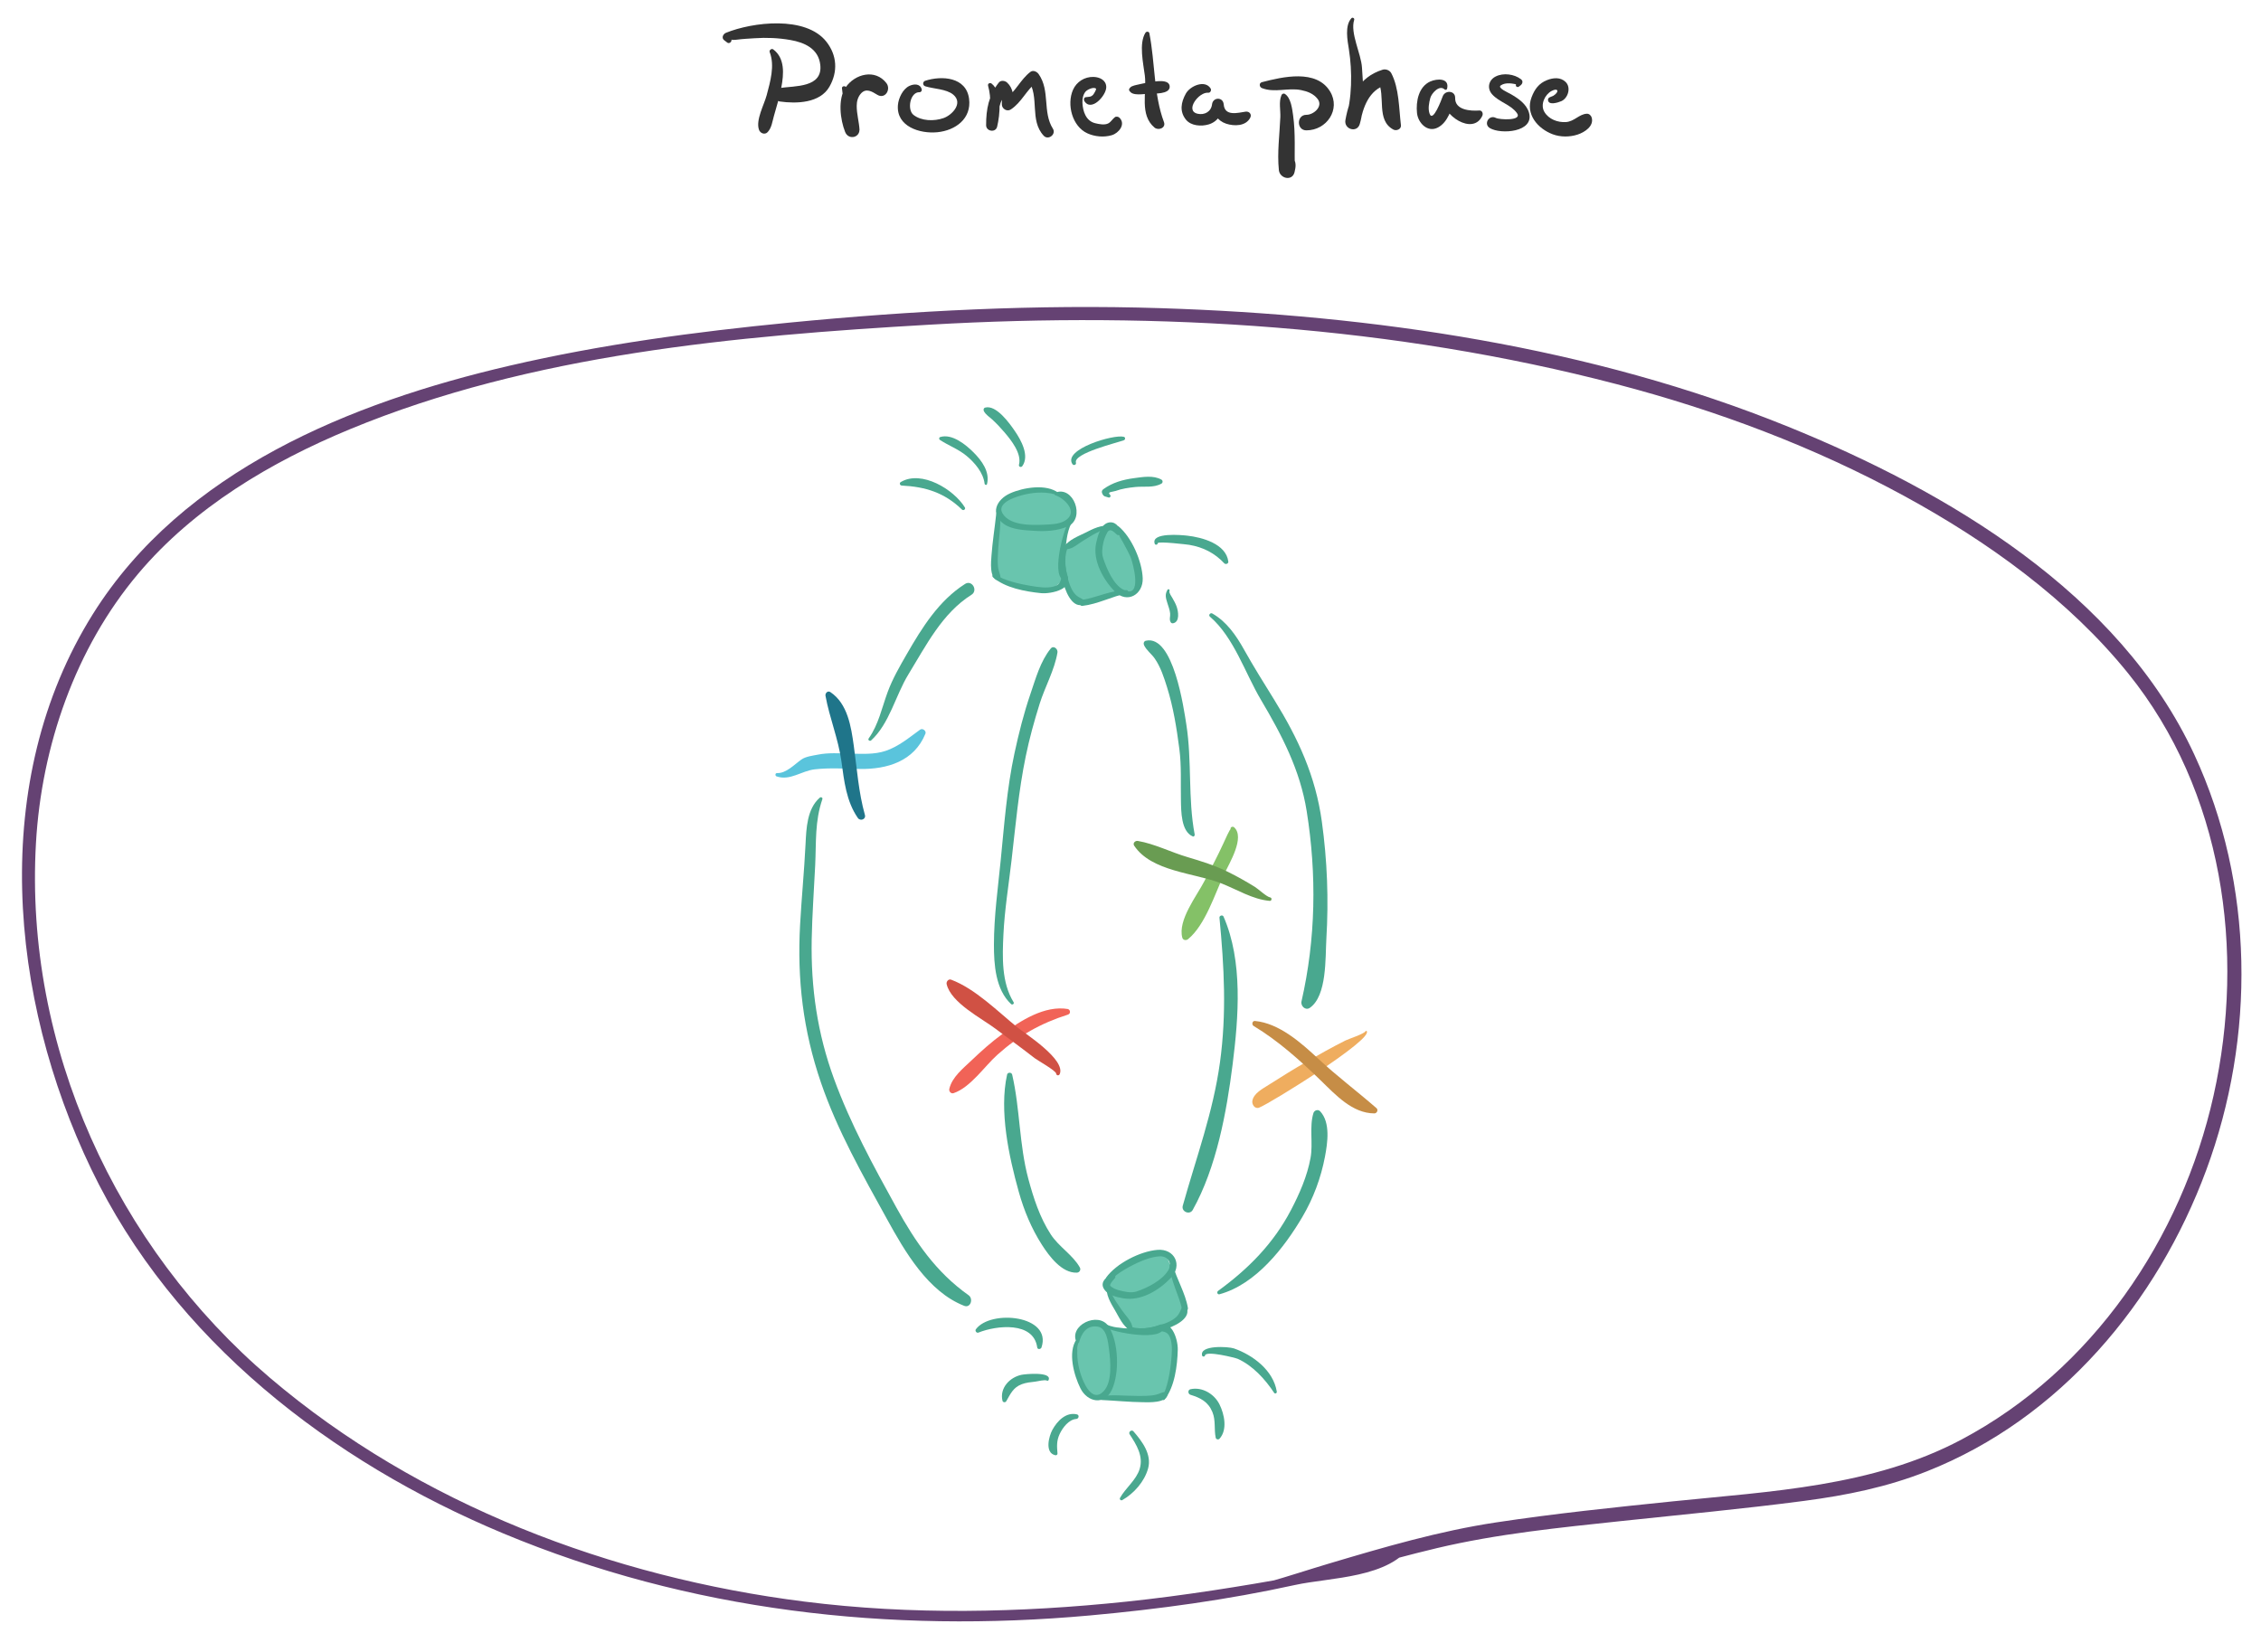 <?xml version="1.0" encoding="utf-8"?>
<!-- Generator: Adobe Illustrator 16.0.0, SVG Export Plug-In . SVG Version: 6.00 Build 0)  -->
<!DOCTYPE svg PUBLIC "-//W3C//DTD SVG 1.1//EN" "http://www.w3.org/Graphics/SVG/1.1/DTD/svg11.dtd">
<svg version="1.1" xmlns="http://www.w3.org/2000/svg" xmlns:xlink="http://www.w3.org/1999/xlink" x="0px" y="0px" width="583px"
	 height="426px" viewBox="0 0 583 426" enable-background="new 0 0 583 426" xml:space="preserve">
<g id="Fills">
	<polygon fill="#69C5AE" points="257.376,132.68 256.317,148.555 264.562,151.604 271.667,151.604 274.839,149.084 277.667,155.292 
		288.552,152.617 291.764,153.309 293.812,150.138 290.487,139.634 286.137,136.115 280.588,137.863 274.165,140.882 
		275.367,134.796 276.784,131.801 274.489,127.729 267.134,126.479 261.135,127.729 258.886,128.98 	"/>
	<polygon fill="#69C5AE" points="302.258,327.622 305.554,337.508 300.653,342.685 302.685,345.53 302.685,351.565 299.999,360.658 
		284.087,360.553 280.086,359.002 277.524,352.597 277.887,345.551 280.5,341.11 285.763,342.266 291.764,342.735 286.032,333.332 
		285.795,331.639 288.621,326.307 296.75,323.156 300.647,323.438 	"/>
</g>
<g id="Outlines">
	<g>
		<g>
			<path fill="#654273" d="M363.255,397.627c-2.965,4.139-8.417,5.103-13.053,6.202c-5.186,1.231-10.527,1.789-15.77,2.724
				c-14.596,2.602-29.152,4.96-43.935,6.51c-27.633,2.898-55.465,3.475-83.065-0.005c-49.706-6.265-99.358-25.009-137.773-57.673
				C29.882,321.563,6.264,269.874,9.273,217.421c1.434-24.995,10.145-50.224,26.378-69.48c14.39-17.068,34.183-28.805,54.599-37.254
				c46.738-19.341,99.567-24.073,149.529-26.955c59.208-3.415,119.577,0.305,177.112,15.354c25.729,6.73,50.83,16.13,74.199,28.873
				c21.414,11.677,42.287,26.644,57.694,45.748c24.394,30.245,30.312,71.619,21.987,108.83
				c-8.264,36.938-31.289,70.875-65.076,88.768c-22.906,12.131-49.08,13.298-74.376,15.9c-15.238,1.567-30.476,3.147-45.625,5.441
				c-14.637,2.216-28.778,6.363-42.938,10.578c-5.288,1.574-10.521,3.314-15.832,4.817c-1.246,0.354-0.715,2.146,0.527,1.914
				c14.587-2.734,28.644-7.271,43.063-10.69c15.575-3.694,31.656-5.285,47.546-6.982c15.741-1.682,31.505-3.138,47.201-5.207
				c10.936-1.442,21.335-3.558,31.612-7.626c34.316-13.583,59.364-43.557,71.992-77.634c12.742-34.383,12.433-73.753-3.051-107.18
				c-19.339-41.753-63.693-67.918-104.67-84.563c-50.855-20.658-107.183-28.845-161.767-30.595
				c-32.011-1.027-64.075,0.625-95.933,3.735c-24.213,2.363-48.318,5.584-72.033,11.097c-40.886,9.504-84.265,27.016-107.476,64.083
				C-2.955,201.338,2.386,257.5,23.516,301.497c21.184,44.109,61.806,75.423,106.239,93.969
				c48.048,20.056,99.656,25.842,151.271,21.165c17.736-1.606,35.492-4.034,52.867-7.851c9.168-2.014,24.523-1.678,30.253-10.634
				C364.51,397.578,363.635,397.096,363.255,397.627L363.255,397.627z"/>
		</g>
	</g>
	<g>
		<g>
			<g>
				<g>
					<path fill="#49A88F" d="M277.597,345.381c-2.353,3.391-0.659,9.36,0.996,12.678c1.776,3.561,6.16,4.495,8.087,0.401
						c2.023-4.299,1.795-12.405-0.849-16.407c-2.616-3.958-10.434-0.232-8.209,4.201c0.136,0.271,0.555,0.192,0.628-0.082
						c0.624-2.326,1.969-4.448,4.745-4.042c2.405,0.353,2.726,4.042,2.963,5.842c0.396,3.009,0.903,8.436-1.382,10.827
						c-3.056,3.196-5.324-2.421-5.998-4.667c-0.811-2.702-1.159-5.752-0.368-8.492C278.321,345.257,277.806,345.079,277.597,345.381
						L277.597,345.381z"/>
				</g>
			</g>
			<g>
				<g>
					<path fill="#49A88F" d="M284.087,361.068c3.554,0.167,7.094,0.527,10.656,0.568c1.579,0.019,5.844,0.229,6.314-1.902
						c0.078-0.353-0.174-0.83-0.595-0.781c-0.845,0.099-1.567,0.557-2.406,0.75c-1.586,0.366-3.324,0.302-4.94,0.303
						c-3.008,0.002-6.033-0.355-9.029,0.031C283.443,360.12,283.405,361.036,284.087,361.068L284.087,361.068z"/>
				</g>
			</g>
			<g>
				<g>
					<path fill="#49A88F" d="M284.894,342.274c1.9,1.363,15.53,3.928,15.085-0.136c-0.036-0.328-0.338-0.686-0.712-0.542
						c-1.989,0.764-3.734,1.059-5.898,1.061c-2.504,0.001-5.759-0.012-8.08-1.057C284.829,341.394,284.481,341.979,284.894,342.274
						L284.894,342.274z"/>
				</g>
			</g>
			<g>
				<g>
					<path fill="#49A88F" d="M300.292,360.951c2.632-3.326,3.286-8.771,3.398-12.859c0.077-2.804-1.823-8.721-5.629-5.692
						c-0.363,0.288-0.016,0.756,0.332,0.8c1.88,0.237,2.898,0.193,3.478,2.287c0.456,1.644,0.288,3.512,0.141,5.187
						c-0.274,3.135-0.922,6.936-2.37,9.776C299.439,360.846,299.986,361.338,300.292,360.951L300.292,360.951z"/>
				</g>
			</g>
		</g>
		<g>
			<g>
				<g>
					<path fill="#49A88F" d="M286.432,329.999c-0.073-0.054,0.373-0.27,0.867-0.683c0.52-0.436,1.032-0.838,1.601-1.212
						c1.437-0.945,2.946-1.749,4.505-2.474c1.731-0.804,3.632-1.48,5.548-1.612c2.271-0.155,3.391,1.851,2.239,3.679
						c-1.608,2.553-5.324,4.451-8.108,5.374c-1.439,0.478-3.256,0.044-4.664-0.339c-0.766-0.208-1.51-0.537-2.102-1.073
						c-0.398-0.361,0.969-1.755,1.197-2.078c0.313-0.445-0.201-0.904-0.635-0.826c-1.445,0.259-3.176,1.794-2.354,3.426
						c0.897,1.784,3.281,2.338,5.071,2.651c4.58,0.805,9.238-2.043,12.309-5.255c3.078-3.22,0.998-7.605-3.467-7.232
						c-4.458,0.373-10.59,3.483-13.243,7.169c-0.166,0.23-0.048,0.604,0.192,0.731c0.311,0.165,0.402,0.151,0.84,0.239
						C286.535,330.546,286.671,330.178,286.432,329.999L286.432,329.999z"/>
				</g>
			</g>
			<g>
				<g>
					<path fill="#49A88F" d="M285.471,331.55c-0.587,2.088,1.053,4.73,2.063,6.434c0.844,1.424,2.181,4.369,3.746,4.878
						c0.331,0.107,0.696-0.181,0.686-0.522c-0.043-1.498-1.827-3.146-2.615-4.338c-1.147-1.737-3.172-4.191-3.22-6.362
						C286.123,331.261,285.575,331.18,285.471,331.55L285.471,331.55z"/>
				</g>
			</g>
			<g>
				<g>
					<path fill="#49A88F" d="M301.592,326.307c0.185,3.967,2.379,7.556,3.216,11.407c0.214,0.985,1.656,0.555,1.491-0.412
						c-0.661-3.889-2.881-7.315-3.894-11.105C302.286,325.75,301.57,325.834,301.592,326.307L301.592,326.307z"/>
				</g>
			</g>
			<g>
				<g>
					<path fill="#49A88F" d="M290.516,342.422c3.456,3.507,18.584-0.836,15.166-5.602c-0.176-0.246-0.547-0.287-0.715,0
						c-0.579,0.989-0.722,1.919-1.601,2.771c-1.106,1.074-2.73,1.675-4.16,2.143c-2.32,0.759-5.975,1.39-8.245,0.11
						C290.597,341.64,290.221,342.122,290.516,342.422L290.516,342.422z"/>
				</g>
			</g>
		</g>
		<g>
			<g>
				<path fill="#49A88F" d="M268.549,347.511c2.798-8.335-13.165-9.842-16.925-4.678c-0.288,0.396,0.193,1.034,0.653,0.85
					c4.681-1.88,14.238-2.933,15.172,3.828C267.533,348.116,268.388,347.99,268.549,347.511L268.549,347.511z"/>
			</g>
		</g>
		<g>
			<g>
				<path fill="#49A88F" d="M270.387,355.901c0.897-2.205-6.061-1.535-7.024-1.326c-3.041,0.662-5.65,3.427-4.873,6.684
					c0.108,0.452,0.746,0.516,0.971,0.127c1.119-1.933,1.784-3.572,4.04-4.407c1.064-0.394,2.273-0.526,3.394-0.645
					c0.726-0.077,2.432-0.575,3.079-0.265C270.152,356.154,270.315,356.077,270.387,355.901L270.387,355.901z"/>
			</g>
		</g>
		<g>
			<g>
				<path fill="#49A88F" d="M310.711,349.58c0.226-1.321,7.879,0.616,8.44,0.867c3.854,1.729,7.088,5.281,9.371,8.748
					c0.249,0.379,0.767,0.127,0.699-0.295c-0.876-5.454-6.115-9.418-11.047-11.137c-1.391-0.484-8.871-0.939-8.218,1.816
					C310.043,349.94,310.645,349.968,310.711,349.58L310.711,349.58z"/>
			</g>
		</g>
		<g>
			<g>
				<path fill="#49A88F" d="M306.961,359.718c2.603,0.8,4.564,1.797,5.661,4.455c0.896,2.171,0.388,4.423,0.85,6.626
					c0.089,0.423,0.693,0.575,0.979,0.258c2.11-2.339,1.255-6.313,0.002-8.849c-1.339-2.71-4.478-4.595-7.492-3.922
					C306.215,358.453,306.29,359.512,306.961,359.718L306.961,359.718z"/>
			</g>
		</g>
		<g>
			<g>
				<path fill="#49A88F" d="M277.685,364.771c-2.825-0.669-5.088,1.726-6.325,3.982c-0.894,1.632-2.056,5.95,0.753,6.553
					c0.262,0.056,0.589-0.125,0.563-0.43c-0.154-1.839-0.267-3.275,0.554-5.029c0.759-1.624,2.347-3.755,4.294-3.895
					C278.173,365.906,278.378,364.936,277.685,364.771L277.685,364.771z"/>
			</g>
		</g>
		<g>
			<g>
				<path fill="#49A88F" d="M291.272,369.899c1.773,2.713,3.612,5.628,2.586,8.958c-0.882,2.863-3.621,4.876-5.057,7.449
					c-0.206,0.369,0.206,0.789,0.577,0.577c3.016-1.719,5.719-4.771,6.659-8.163c1.006-3.634-1.563-7.026-3.785-9.579
					C291.786,368.605,290.885,369.308,291.272,369.899L291.272,369.899z"/>
			</g>
		</g>
	</g>
	<g>
		<g>
			<g>
				<g>
					<path fill="#49A88F" d="M272.959,127.15c-3.133-2.469-9.196-1.41-12.517,0.089c-3.504,1.582-5.301,5.301-1.515,7.946
						c2.053,1.434,5.236,1.552,7.637,1.712c2.912,0.196,6.103,0.054,8.801-1.153c4.585-2.051,1.439-10.695-3.344-8.653
						c-0.297,0.127-0.168,0.545,0.082,0.628c2.417,0.804,6.176,4.424,2.436,6.611c-1.57,0.917-3.807,0.927-5.554,1
						c-3.175,0.133-8.514,0.212-10.421-2.828c-1.886-3.005,4.005-4.595,5.841-5.002c2.664-0.591,5.631-0.718,8.228,0.21
						C272.939,127.822,273.224,127.359,272.959,127.15L272.959,127.15z"/>
				</g>
			</g>
			<g>
				<g>
					<path fill="#49A88F" d="M256.86,132.68c-0.379,3.544-0.952,7.062-1.207,10.62c-0.114,1.601-0.572,5.775,1.559,6.38
						c0.371,0.105,0.803-0.193,0.781-0.595c-0.052-0.981-0.548-1.854-0.655-2.861c-0.16-1.502-0.046-3.045,0.044-4.547
						c0.178-2.997,0.718-5.989,0.51-8.996C257.845,132.007,256.93,132.025,256.86,132.68L256.86,132.68z"/>
				</g>
			</g>
			<g>
				<g>
					<path fill="#49A88F" d="M275.621,134.52c-1.455,1.795-4.963,15.345-0.782,15.126c0.352-0.019,0.657-0.347,0.542-0.712
						c-0.637-2.037-0.825-3.803-0.696-5.965c0.147-2.463,0.377-5.734,1.549-7.976C276.431,134.619,275.913,134.161,275.621,134.52
						L275.621,134.52z"/>
				</g>
			</g>
			<g>
				<g>
					<path fill="#49A88F" d="M256.024,148.848c3.111,2.777,8.397,3.719,12.383,4.125c2.638,0.269,9.177-1.125,6.309-5.184
						c-0.212-0.3-0.772-0.323-0.857,0.112c-0.334,1.708-0.25,2.843-2.213,3.374c-1.783,0.482-3.916,0.139-5.691-0.147
						c-3.078-0.496-6.711-1.338-9.429-2.931C256.126,147.963,255.668,148.529,256.024,148.848L256.024,148.848z"/>
				</g>
			</g>
		</g>
		<g>
			<g>
				<g>
					<path fill="#49A88F" d="M287.701,136.891c0.202-0.238,3.415,5.776,3.783,6.683c0.677,1.666,3.197,10.951-1.716,8.566
						c-2.679-1.301-4.375-5.439-5.279-8.077c-0.474-1.382-0.29-2.753,0.022-4.155c0.196-0.881,0.536-1.718,0.964-2.51
						c0.769-1.422,1.769-0.132,2.527,0.486c0.459,0.374,1.019,0.018,0.94-0.547c-0.224-1.618-1.56-3.051-3.29-2.518
						c-1.915,0.59-2.642,3.562-3.004,5.216c-0.976,4.462,1.778,9.44,4.833,12.538c3.154,3.198,7.316,0.758,7.167-3.435
						c-0.155-4.357-2.841-10.611-6.274-13.429c-0.267-0.219-0.649-0.208-0.841,0.108c-0.173,0.284-0.175,0.425-0.278,0.814
						C287.192,136.875,287.521,137.101,287.701,136.891L287.701,136.891z"/>
				</g>
			</g>
			<g>
				<g>
					<path fill="#49A88F" d="M286.226,135.792c-1.994-0.686-4.616,0.71-6.342,1.585c-1.528,0.775-4.487,1.91-5.238,3.437
						c-0.172,0.351,0.03,0.849,0.475,0.827c1.499-0.074,3.02-1.521,4.275-2.254c1.867-1.089,4.491-3.015,6.74-2.936
						C286.533,136.465,286.571,135.91,286.226,135.792L286.226,135.792z"/>
				</g>
			</g>
			<g>
				<g>
					<path fill="#49A88F" d="M290.487,152.203c-3.979-0.047-7.695,1.936-11.599,2.536c-0.859,0.132-0.659,1.616,0.206,1.519
						c3.993-0.446,7.593-2.438,11.503-3.242C291.066,152.919,290.943,152.208,290.487,152.203L290.487,152.203z"/>
				</g>
			</g>
			<g>
				<g>
					<path fill="#49A88F" d="M275.072,140.196c-3.711,3.247-0.248,18.595,4.721,15.448c0.272-0.172,0.261-0.541,0-0.715
						c-1.071-0.715-2.036-0.917-2.859-2.035c-0.868-1.179-1.323-2.645-1.69-4.042c-0.616-2.351-1-6.033,0.405-8.212
						C275.886,140.273,275.373,139.934,275.072,140.196L275.072,140.196z"/>
				</g>
			</g>
		</g>
		<g>
			<g>
				<path fill="#49A88F" d="M263.602,120.216c1.933-2.699-0.344-6.744-1.916-9.042c-1.328-1.942-4.774-6.816-7.646-6.062
					c-0.404,0.106-0.517,0.539-0.359,0.884c0.409,0.895,1.449,1.534,2.161,2.189c1.125,1.037,2.172,2.146,3.163,3.313
					c1.742,2.05,4.492,5.471,3.741,8.357C262.605,120.394,263.302,120.634,263.602,120.216L263.602,120.216z"/>
			</g>
		</g>
		<g>
			<g>
				<path fill="#49A88F" d="M254.509,124.827c0.765-3.162-1.355-6.022-3.482-8.156c-1.997-2.002-5.535-4.886-8.575-3.963
					c-0.348,0.105-0.39,0.549-0.097,0.742c2.268,1.501,4.761,2.359,6.888,4.136c2.109,1.761,4.302,4.317,4.637,7.156
					C253.919,125.078,254.417,125.206,254.509,124.827L254.509,124.827z"/>
			</g>
		</g>
		<g>
			<g>
				<path fill="#49A88F" d="M248.786,130.855c-2.825-4.608-11.165-9.729-16.524-6.531c-0.427,0.255-0.229,0.879,0.245,0.903
					c6.144,0.309,11.011,1.813,15.543,6.197C248.428,131.789,249.069,131.317,248.786,130.855L248.786,130.855z"/>
			</g>
		</g>
		<g>
			<g>
				<path fill="#49A88F" d="M277.431,119.32c-0.685-2.416,10.573-5.117,12.349-5.775c0.412-0.153,0.465-0.757,0-0.889
					c-2.559-0.723-15.793,3.224-13.249,7.043C276.833,120.152,277.588,119.876,277.431,119.32L277.431,119.32z"/>
			</g>
		</g>
		<g>
			<g>
				<path fill="#49A88F" d="M286.238,127.63c-0.871-0.833,0.691-0.75,1.411-1.011c1.638-0.593,3.388-0.844,5.111-1.02
					c2.235-0.229,4.708,0.274,6.722-0.874c0.385-0.219,0.386-0.806,0-1.025c-2.06-1.169-4.777-0.693-7.032-0.389
					c-2.895,0.391-5.577,1.125-7.959,2.857c-0.382,0.278-0.479,0.664-0.287,1.093c0.404,0.903,0.768,0.735,1.639,1.046
					C286.233,128.448,286.522,127.901,286.238,127.63L286.238,127.63z"/>
			</g>
		</g>
		<g>
			<g>
				<path fill="#49A88F" d="M298.53,140.088c0.068-0.544,7.662,0.352,8.123,0.43c3.599,0.607,6.555,2.121,9.032,4.763
					c0.337,0.36,1.105,0.109,1.04-0.431c-0.556-4.608-6.808-6.292-10.646-6.708c-1.266-0.137-9.302-0.932-8.347,2.054
					C297.88,140.66,298.475,140.528,298.53,140.088L298.53,140.088z"/>
			</g>
		</g>
		<g>
			<g>
				<path fill="#49A88F" d="M301.041,152.109c-0.716,1.226-0.452,2.069-0.035,3.42c0.277,0.898,0.628,1.75,0.717,2.697
					c0.077,0.808-0.3,1.524,0.147,2.254c0.139,0.226,0.382,0.312,0.635,0.259c1.773-0.371,1.323-3.072,0.893-4.295
					c-0.277-0.789-0.686-1.507-1.102-2.229c-0.205-0.356-0.947-1.368-0.743-1.807C301.712,152.067,301.237,151.773,301.041,152.109
					L301.041,152.109z"/>
			</g>
		</g>
	</g>
	<g>
		<g>
			<path fill="#5AC4DC" d="M200.258,200.239c3.483,1.189,6.383-1.437,9.849-1.828c3.822-0.431,7.69-0.162,11.522-0.094
				c7.17,0.125,14.097-1.993,16.988-9.087c0.302-0.741-0.732-1.508-1.366-1.05c-2.853,2.063-5.528,4.344-8.909,5.479
				c-2.909,0.976-6.195,0.764-9.215,0.69c-2.708-0.066-5.534-0.261-8.21,0.273c-1.293,0.258-3.122,0.462-4.231,1.235
				c-1.83,1.274-3.969,3.626-6.311,3.522C199.858,199.356,199.809,200.085,200.258,200.239L200.258,200.239z"/>
		</g>
	</g>
	<g>
		<g>
			<path fill="#1F758A" d="M223.018,210.18c-1.631-5.795-2.038-11.854-2.865-17.8c-0.694-4.994-1.582-10.913-6.048-13.892
				c-0.679-0.453-1.373,0.289-1.251,0.962c1.035,5.715,3.283,11.015,4.102,16.867c0.715,5.113,1.23,10.276,4.234,14.634
				C221.813,211.855,223.338,211.32,223.018,210.18L223.018,210.18z"/>
		</g>
	</g>
	<g>
		<g>
			<path fill="#EFAD5F" d="M352.082,265.975c-0.308,0.654-4.409,1.996-5.157,2.371c-3.434,1.725-6.778,3.603-10.11,5.521
				c-3.246,1.869-6.442,3.854-9.6,5.869c-1.654,1.058-3.948,2.218-4.291,4.163c-0.166,0.947,0.643,2.2,1.759,1.759
				c3.018-1.194,29.397-17.577,27.731-19.727C352.334,265.829,352.136,265.86,352.082,265.975L352.082,265.975z"/>
		</g>
	</g>
	<g>
		<g>
			<path fill="#C68D46" d="M323.245,264.594c6.364,3.84,12.01,8.914,17.32,14.068c3.808,3.694,8.134,8.466,13.809,8.487
				c0.655,0.003,1.089-0.883,0.558-1.347c-4.975-4.345-10.189-8.238-15.043-12.77c-4.401-4.11-10.098-9.147-16.297-9.721
				C322.88,263.247,322.695,264.262,323.245,264.594L323.245,264.594z"/>
		</g>
	</g>
	<g>
		<g>
			<path fill="#F16357" d="M273.66,261.251c0.379,0.116,0.757,0.231,1.136,0.347c0.192-0.456,0.384-0.911,0.576-1.367
				c-6.016-1-12.172,3-16.792,6.355c-2.877,2.09-5.538,4.465-8.104,6.92c-2.174,2.081-4.98,4.271-5.697,7.317
				c-0.148,0.628,0.427,1.337,1.105,1.105c4.376-1.494,7.906-6.859,11.289-9.897c5.501-4.939,11.216-8.146,18.2-10.358
				c0.921-0.292,0.544-1.647-0.397-1.442c-0.397,0.039-0.795,0.077-1.192,0.115C273.271,260.342,273.143,261.146,273.66,261.251
				L273.66,261.251z"/>
		</g>
	</g>
	<g>
		<g>
			<path fill="#D05144" d="M273.255,277.001c1.574-3.75-8.842-10.35-10.924-12.039c-5.082-4.126-10.858-9.957-17.072-12.299
				c-0.712-0.268-1.314,0.52-1.163,1.163c1.131,4.809,9,8.791,12.591,11.485c3.37,2.527,6.786,4.997,10.104,7.594
				c0.667,0.521,5.468,3.209,5.542,3.971C272.388,277.423,273.05,277.489,273.255,277.001L273.255,277.001z"/>
		</g>
	</g>
	<g>
		<g>
			<path fill="#84C167" d="M317.328,213.873c-0.116-0.294-1.537,2.888-1.915,3.718c-1.498,3.288-3.217,6.491-4.881,9.697
				c-1.978,3.811-6.859,10.017-5.682,14.519c0.184,0.703,1,0.81,1.501,0.396c4.477-3.695,6.891-11.669,9.339-16.844
				c1.281-2.709,5.407-9.412,2.525-12.002C317.857,213.033,317.118,213.34,317.328,213.873L317.328,213.873z"/>
		</g>
	</g>
	<g>
		<g>
			<path fill="#699C52" d="M327.533,231.453c-0.962-0.165-3.037-2.152-3.911-2.692c-2.263-1.4-4.579-2.714-6.967-3.891
				c-3.348-1.65-6.861-2.763-10.434-3.813c-4.263-1.252-8.479-3.428-12.828-4.178c-0.66-0.114-1.39,0.557-0.944,1.228
				c4.441,6.68,15.462,6.997,22.371,9.679c4.176,1.621,8.134,4.17,12.592,4.556C327.921,232.387,328.036,231.54,327.533,231.453
				L327.533,231.453z"/>
		</g>
	</g>
	<g>
		<g>
			<path fill="#49A88F" d="M224.62,190.953c4.745-4.33,6.3-11.629,9.61-17.026c4.523-7.375,8.699-15.785,16.256-20.524
				c1.771-1.111,0.133-3.933-1.641-2.807c-6.77,4.3-11.107,11.288-15.028,18.096c-1.826,3.169-3.694,6.403-4.955,9.843
				c-1.5,4.094-2.318,8.295-4.881,11.926C223.705,190.854,224.294,191.25,224.62,190.953L224.62,190.953z"/>
		</g>
	</g>
	<g>
		<g>
			<path fill="#49A88F" d="M211.385,205.717c-3.304,2.89-3.475,7.934-3.677,12.038c-0.34,6.91-1.021,13.799-1.403,20.708
				c-0.784,14.166,0.774,27.29,5.371,40.719c4.256,12.438,10.736,23.792,17.049,35.254c4.599,8.352,10.555,18.672,19.878,22.335
				c1.68,0.661,2.432-1.818,1.149-2.727c-8.379-5.934-13.709-13.727-18.619-22.614c-5.986-10.838-11.808-21.512-16.079-33.179
				c-4.298-11.741-5.989-23.484-5.756-35.962c0.12-6.38,0.594-12.757,0.9-19.13c0.288-5.967-0.121-11.313,1.852-17.053
				C212.19,205.7,211.663,205.474,211.385,205.717L211.385,205.717z"/>
		</g>
	</g>
	<g>
		<g>
			<path fill="#49A88F" d="M261.35,258.46c-3.135-5.089-2.889-11.66-2.617-17.423c0.303-6.403,1.353-12.75,2.088-19.111
				c1.044-9.027,1.83-17.969,3.672-26.892c0.946-4.583,2.188-9.098,3.591-13.56c1.375-4.371,3.85-8.699,4.584-13.2
				c0.147-0.902-1.006-1.911-1.737-1.011c-2.69,3.313-3.874,7.745-5.242,11.738c-1.705,4.978-2.988,10.094-4.097,15.233
				c-1.973,9.15-2.638,18.403-3.563,27.691c-0.72,7.224-1.73,14.383-1.743,21.66c-0.009,5.147,0.402,11.621,4.426,15.366
				C261.043,259.261,261.599,258.864,261.35,258.46L261.35,258.46z"/>
		</g>
	</g>
	<g>
		<g>
			<path fill="#49A88F" d="M259.678,277.151c-2.082,9.396,0.484,21.15,3.012,30.22c1.336,4.794,3.273,9.459,5.959,13.654
				c1.887,2.947,5.138,7.343,9.018,7.197c0.679-0.025,1.104-0.735,0.769-1.34c-1.771-3.198-5.414-5.33-7.484-8.511
				c-2.824-4.337-4.463-9.387-5.797-14.345c-2.378-8.837-2.122-18.063-4.166-26.876
				C260.838,276.505,259.823,276.497,259.678,277.151L259.678,277.151z"/>
		</g>
	</g>
	<g>
		<g>
			<path fill="#49A88F" d="M308.051,215.226c-1.775-9.35-0.664-18.867-2.153-28.363c-0.634-4.042-3.325-23.244-10.438-21.618
				c-0.528,0.121-0.671,0.713-0.467,1.148c0.626,1.332,1.933,2.248,2.769,3.46c1.524,2.21,2.373,4.869,3.167,7.405
				c1.61,5.14,2.473,10.542,3.165,15.872c0.579,4.452,0.313,8.855,0.41,13.332c0.06,2.748,0.021,7.975,3.058,9.254
				C307.868,215.846,308.1,215.486,308.051,215.226L308.051,215.226z"/>
		</g>
	</g>
	<g>
		<g>
			<path fill="#49A88F" d="M314.438,236.666c1.213,12.682,1.876,24.685,0.123,37.391c-1.773,12.852-6.122,24.522-9.583,36.901
				c-0.429,1.532,1.787,2.485,2.57,1.084c6.12-10.957,8.736-25.232,10.285-37.543c1.528-12.14,2.696-26.586-2.347-38.117
				C315.264,235.875,314.386,236.123,314.438,236.666L314.438,236.666z"/>
		</g>
	</g>
	<g>
		<g>
			<path fill="#49A88F" d="M311.969,159.03c6.197,5.326,9.041,14.495,13.147,21.424c5.418,9.142,10.12,18.135,11.813,28.726
				c2.629,16.434,2.345,32.969-1.339,49.098c-0.263,1.154,1.024,2.427,2.146,1.649c4.469-3.095,3.978-12.968,4.267-17.766
				c0.612-10.147,0.231-20.196-1.162-30.266c-1.627-11.759-6.078-21.395-12.287-31.433c-2.655-4.292-5.313-8.521-7.776-12.928
				c-2.044-3.659-4.479-7.207-8.185-9.313C312.097,157.938,311.514,158.639,311.969,159.03L311.969,159.03z"/>
		</g>
	</g>
	<g>
		<g>
			<path fill="#49A88F" d="M314.46,333.792c9.364-2.564,16.687-12.009,21.366-19.956c2.81-4.771,4.782-10.061,5.812-15.495
				c0.678-3.581,1.467-8.852-1.242-11.738c-0.55-0.585-1.501-0.261-1.724,0.455c-1.104,3.541-0.06,7.827-0.747,11.572
				c-0.869,4.735-2.842,9.236-5.062,13.475c-4.526,8.646-10.992,15.148-18.771,20.816
				C313.674,333.226,313.908,333.942,314.46,333.792L314.46,333.792z"/>
		</g>
	</g>
</g>
<g id="Text">
	<g>
		<g>
			<g>
				<path fill="#333333" d="M198.467,13.436c1.362,3.497,0.145,7.641-0.775,11.109c-0.652,2.458-2.88,6.41-1.984,8.932
					c0.32,0.901,1.506,1.376,2.236,0.59c1.036-1.116,1.182-2.655,1.592-4.086c0.71-2.481,1.459-4.947,1.937-7.485
					c0.636-3.375,0.965-7.48-2.094-9.761C198.953,12.418,198.276,12.945,198.467,13.436L198.467,13.436z"/>
			</g>
		</g>
		<g>
			<g>
				<path fill="#333333" d="M188.617,10.376c0.015-0.378-0.354,0.092,1.546-0.162c1.456-0.194,2.936-0.246,4.399-0.35
					c3.065-0.217,6.189-0.078,9.215,0.448c3.675,0.639,7.242,2.231,7.73,6.377c0.704,5.975-6.58,5.426-10.44,6.008
					c-1.722,0.259-1.735,3.231,0,3.477c4.254,0.603,10.357,0.47,12.808-3.822c2.203-3.857,1.97-8.075-0.79-11.591
					c-5.328-6.788-19.059-5.072-25.899-2.298c-0.703,0.285-1.214,1.274-0.496,1.879c0.28,0.236,0.546,0.444,0.847,0.652
					C188.008,11.32,188.597,10.881,188.617,10.376L188.617,10.376z"/>
			</g>
		</g>
		<g>
			<g>
				<path fill="#333333" d="M217.104,22.783c0.326,3.353,1.354,6.847,0.816,10.25c1.238,0.167,2.475,0.335,3.713,0.502
					c-0.117-2.111-0.742-4.122-0.73-6.255c0.006-1.135,0.301-2.258,1.056-3.123c1.355-1.553,2.898-0.533,4.254,0.291
					c2.021,1.228,3.598-1.411,2.337-3.029c-2.904-3.729-8.114-2.357-10.498,1.112c-2.069,3.011-1.408,8.315-0.133,11.507
					c0.898,2.247,4.098,1.423,3.646-1.005c-0.384-2.061-0.653-4.131-1.241-6.149c-0.42-1.445-1.024-3.53-2.245-4.505
					C217.739,22.105,217.05,22.228,217.104,22.783L217.104,22.783z"/>
			</g>
		</g>
		<g>
			<g>
				<path fill="#333333" d="M237.67,23.041c-0.401-1.519-2.014-1.432-3.172-0.893c-1.72,0.8-2.82,3.17-2.969,4.945
					c-0.463,5.543,5.659,7.448,10.149,7.01c4.722-0.461,8.863-3.521,8.198-8.629c-0.733-5.638-7.051-6.024-11.308-4.643
					c-0.698,0.227-0.707,1.198,0,1.421c2.157,0.681,5.464,0.681,7.223,2.152c2.662,2.226-0.329,5.296-2.5,6.053
					c-2.406,0.839-5.661,0.797-7.746-0.822c-1.693-1.316-0.91-5.931,1.563-5.857C237.492,23.789,237.764,23.398,237.67,23.041
					L237.67,23.041z"/>
			</g>
		</g>
		<g>
			<g>
				<path fill="#333333" d="M255.622,22.87c0.089-0.251,0.16-0.507,0.212-0.769c-0.353,0-0.707,0-1.06,0
					c0.908,3.253,0.688,6.639-0.451,9.81c0.947,0.128,1.893,0.256,2.84,0.384c0.074-3.214,0.461-6.255,2.523-8.852
					c-0.715,0-1.431,0-2.146,0c0.955,0.889,0.78,2.304,0.783,3.475c0.002,1.115,1.314,1.968,2.303,1.322
					c2.816-1.841,4.015-5.027,6.629-7.008c-0.709-0.186-1.419-0.372-2.129-0.559c3.015,4.324,0.236,10.308,4.003,14.338
					c1.166,1.247,3.272-0.375,2.36-1.821c-2.731-4.324-0.648-9.793-3.676-14.087c-0.44-0.625-1.415-1.105-2.129-0.559
					c-2.604,1.994-3.872,5.246-6.604,7.052c0.768,0.44,1.536,0.881,2.303,1.322c-0.016-2.062-0.093-4.143-1.698-5.622
					c-0.552-0.508-1.62-0.67-2.146,0c-2.597,3.305-3.277,6.865-3.268,10.999c0.003,1.615,2.455,1.993,2.84,0.384
					c0.723-3.02,1.368-8.906-1.418-11.113c-0.418-0.331-1.054-0.037-0.918,0.535c0.052,0.262,0.123,0.518,0.212,0.769
					C255.085,23.185,255.522,23.185,255.622,22.87L255.622,22.87z"/>
			</g>
		</g>
		<g>
			<g>
				<path fill="#333333" d="M279.565,26c1.775,3.021,5.695-1.378,5.684-3.528c-0.009-1.813-1.697-2.587-3.265-2.635
					c-2.313-0.071-4.403,1.254-5.319,3.347c-1.654,3.778-0.192,9.423,3.711,11.198c1.926,0.876,4.275,1.087,6.307,0.482
					c1.8-0.537,3.654-2.825,1.977-4.495c-0.284-0.282-0.829-0.408-1.175-0.151c-0.638,0.473-0.982,1.188-1.669,1.579
					c-0.945,0.538-2.485,0.215-3.462-0.03c-2.346-0.588-3.155-3.068-3.248-5.25c-0.042-0.98,0.149-2.072,0.775-2.857
					c0.424-0.532,2.098-1.341,2.719-0.799c0.182,0.159-0.535,1.33-0.708,1.537c-0.564,0.673-1.173,0.549-1.944,0.665
					C279.531,25.123,279.375,25.676,279.565,26L279.565,26z"/>
			</g>
		</g>
		<g>
			<g>
				<path fill="#333333" d="M295.355,8.443c-1.752,2.79-0.543,7.976-0.16,11.03c0.544,4.331-1.433,10.15,2.503,13.435
					c1.002,0.837,2.988,0.083,2.43-1.415c-2.677-7.175-2.276-15.35-3.764-22.918C296.268,8.082,295.592,8.066,295.355,8.443
					L295.355,8.443z"/>
			</g>
		</g>
		<g>
			<g>
				<path fill="#333333" d="M291.696,23.768c0.041,0.004,0.082,0.009,0.123,0.014c-0.189-0.145-0.379-0.289-0.568-0.433
					c0.554,1.533,3.834,0.842,5.052,0.804c1.218-0.038,5.307,0.218,5.307-1.783c0-2.178-4.095-1.32-5.244-1.136
					c-1.106,0.178-2.215,0.399-3.304,0.661c-0.386,0.093-0.785,0.175-1.146,0.348c-0.149,0.054-0.281,0.137-0.396,0.247
					c-0.453,0.453-0.228,0.199,0.024,0.156C290.857,22.764,291.108,23.703,291.696,23.768L291.696,23.768z"/>
			</g>
		</g>
		<g>
			<g>
				<path fill="#333333" d="M312.166,22.834c-1.424-2.342-5.281-0.7-6.393,1.3c-1.245,2.237-1.675,4.586,0,6.698
					c1.326,1.67,3.989,1.811,5.857,1.263c2.399-0.703,3.623-2.837,3.902-5.177c-1.003,0-2.007,0-3.01,0
					c0.177,2.263,1.379,4.224,3.625,4.976c2.076,0.694,5.106,0.681,6.236-1.547c0.451-0.889-0.279-1.684-1.193-1.552
					c-1.995,0.288-5.403,1.297-5.658-1.877c-0.157-1.965-2.785-1.908-3.01,0c-0.223,1.885-1.948,2.819-3.71,2.419
					c-3.402-0.771,0.322-5.675,2.733-5.424C312.098,23.97,312.428,23.265,312.166,22.834L312.166,22.834z"/>
			</g>
		</g>
		<g>
			<g>
				<path fill="#333333" d="M331.503,25.154c0.015-0.024,0.029-0.048,0.043-0.072c-0.38-0.16-0.76-0.32-1.14-0.48
					c-0.702,1.683-0.194,3.821-0.271,5.625c-0.191,4.478-0.842,9.185-0.377,13.647c0.228,2.179,3.44,2.948,4.036,0.546
					c0.364-1.472,0.48-2.614-0.436-3.862c-0.291-0.396-0.933-0.616-1.31-0.168c-0.505,0.6-1.154,1.579-1.689,2.031
					c1.17,0.484,2.339,0.968,3.508,1.453c-0.126-4.685,0.218-9.442-0.437-14.094c-0.236-1.68-0.557-4.541-2.108-5.552
					c-0.404-0.263-0.936,0.084-0.938,0.539c0,0.028,0,0.056,0,0.084C330.38,25.452,331.201,25.667,331.503,25.154L331.503,25.154z"
					/>
			</g>
		</g>
		<g>
			<g>
				<path fill="#333333" d="M325.398,22.722c3.289,1.279,6.69-0.163,10.083,0.512c1.636,0.326,3.212,0.914,4.271,2.287
					c1.491,1.933-1.034,4.09-2.893,4.089c-2.585-0.001-2.585,4.017,0,4.008c5.246-0.018,8.869-5.39,6.128-9.988
					c-3.525-5.915-12.354-3.787-17.589-2.441C324.575,21.4,324.71,22.454,325.398,22.722L325.398,22.722z"/>
			</g>
		</g>
		<g>
			<g>
				<path fill="#333333" d="M348.466,4.698c-1.778,1.93-1.013,5.757-0.647,8.065c0.893,5.653,0.843,12.739-0.901,18.194
					c1.233,0.34,2.468,0.68,3.701,1.021c0.858-4.352,2.281-8.741,6.947-10.179c-0.745-0.303-1.491-0.607-2.237-0.911
					c2.025,3.891-0.582,10.106,3.95,12.528c0.775,0.415,2.081-0.082,1.954-1.122c-0.523-4.29-0.45-9.512-2.482-13.407
					c-0.398-0.765-1.423-1.163-2.237-0.911c-6.064,1.874-8.545,7.073-9.596,12.979c-0.427,2.4,3.001,3.433,3.701,1.021
					c1.371-4.729,0.88-9.718,0.567-14.563c-0.235-3.644-3.095-8.883-2.007-12.301C349.308,4.709,348.754,4.387,348.466,4.698
					L348.466,4.698z"/>
			</g>
		</g>
		<g>
			<g>
				<path fill="#333333" d="M373.129,22.886c0.678-2.812-2.589-2.64-4.311-1.88c-3.038,1.339-3.752,5.168-3.443,8.153
					c0.261,2.53,2.719,5.148,5.41,3.714c2.585-1.378,3.386-4.644,4.367-7.175c-1.067-0.145-2.134-0.289-3.201-0.433
					c-0.13,4.398,7.85,9.822,10.267,4.59c0.262-0.566-0.034-1.41-0.778-1.356c-2.291,0.164-6.3-0.09-6.229-3.234
					c0.044-1.95-2.58-2.069-3.201-0.433c-0.296,0.781-2.54,6.913-3.396,4.467c-0.442-1.265-0.141-2.798,0.194-4.044
					c0.317-1.178,2.327-3.468,3.673-2.197C372.686,23.25,373.059,23.178,373.129,22.886L373.129,22.886z"/>
			</g>
		</g>
		<g>
			<g>
				<path fill="#333333" d="M391.801,22.209c-0.027,0.037,0.519-0.315,0.673-0.674c0.19-0.445,0.093-0.808-0.289-1.101
					c-1.732-1.332-4.559-1.716-6.549-0.694c-1.803,0.925-2.274,3.026-0.892,4.582c1.8,2.024,4.753,2.605,6.386,4.825
					c1.526,2.074-4.491,1.749-5.447,1.253c-1.738-0.901-3.217,1.6-1.536,2.628c2.769,1.694,11.535,1.111,10.108-3.949
					c-0.648-2.298-2.845-3.742-4.805-4.869c-0.584-0.335-3.412-1.534-2.478-2.183c1.28-0.889,3.214-0.493,4.592-0.122
					c-0.197-0.259-0.395-0.518-0.591-0.776c0.031,0.307-0.103,0.495-0.112,0.826C390.846,22.5,391.524,22.584,391.801,22.209
					L391.801,22.209z"/>
			</g>
		</g>
		<g>
			<g>
				<path fill="#333333" d="M399.15,25.677c0.005,1.654,2.66,0.748,3.428,0.416c1.76-0.761,2.589-3.547,1.104-4.969
					c-1.32-1.265-3.164-1.093-4.758-0.472c-2.134,0.832-3.215,2.355-4.009,4.436c-1.659,4.344,1.604,8.101,5.453,9.541
					c2.01,0.752,4.377,0.74,6.402,0.083c1.812-0.587,4.315-2.189,3.638-4.42c-0.162-0.535-0.674-0.995-1.262-0.961
					c-1.983,0.113-3.216,1.998-5.347,2.147c-2.139,0.15-4.465-0.723-5.579-2.618c-1.116-1.899,0.118-4.481,1.882-5.414
					c1.628-0.861,2.081,0.198,0.436,1.246C400.182,24.92,399.148,25.063,399.15,25.677L399.15,25.677z"/>
			</g>
		</g>
	</g>
</g>
</svg>
